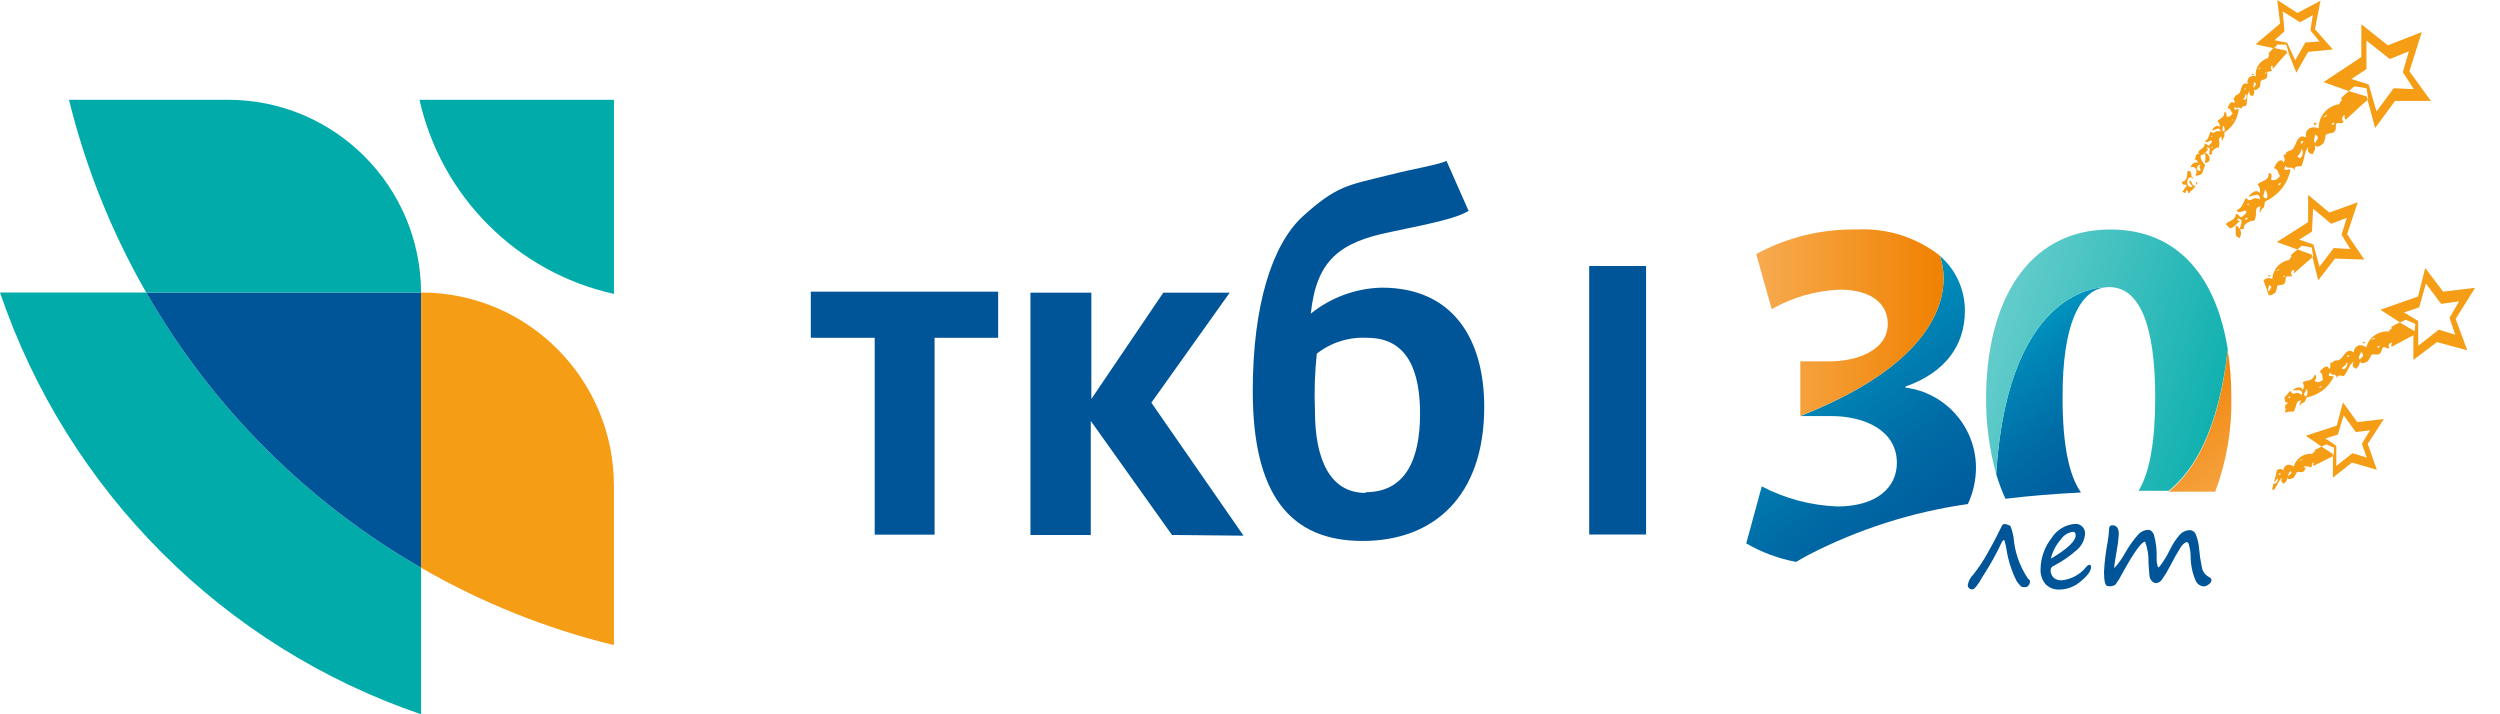 <svg width="84" height="24" viewBox="0 0 84 24" fill="none" xmlns="http://www.w3.org/2000/svg">
<path d="M0 9.828H4.913C7.121 13.674 10.308 16.866 14.148 19.076V24C7.494 21.729 2.268 16.494 1.82326e-07 9.828H0Z" fill="#00ABAA"/>
<path d="M14.147 9.828V19.076C10.308 16.866 7.121 13.674 4.913 9.828H14.147Z" fill="#005599"/>
<path d="M14.148 9.828H4.913C3.749 7.802 2.876 5.622 2.318 3.353H7.647C11.226 3.345 14.134 6.242 14.148 9.828Z" fill="#00ABAA"/>
<path d="M20.628 16.322V21.677C18.356 21.122 16.174 20.247 14.148 19.076V9.828C17.727 9.828 20.628 12.736 20.628 16.322Z" fill="#F59D15"/>
<path d="M14.095 3.353C14.827 6.612 17.373 9.154 20.629 9.876V3.353H14.095Z" fill="#00ABAA"/>
<path d="M31.402 11.351V17.965H29.39V11.351H27.243V9.799H33.538V11.351H31.402ZM44.044 10.537C44.722 9.99 45.563 9.684 46.433 9.665C48.756 9.665 49.87 11.313 49.87 13.674C49.87 16.653 48.197 18.176 45.783 18.176C43.37 18.176 42.093 16.653 42.093 13.142C42.093 10.226 42.753 8.214 43.766 7.275C44.928 6.226 45.286 6.226 46.648 5.886C47.485 5.671 48.293 5.546 48.603 5.407L49.344 7.084C48.943 7.333 48.197 7.486 46.711 7.797C45.004 8.142 44.23 8.755 44.044 10.532V10.537ZM45.884 16.538C47.217 16.538 47.714 15.451 47.714 13.899C47.714 12.5 47.313 11.351 45.946 11.351C45.333 11.315 44.728 11.504 44.244 11.883C44.177 12.519 44.156 13.159 44.182 13.798C44.182 15.475 44.708 16.562 45.884 16.562V16.538ZM39.379 17.975L36.65 14.143V17.975H34.623V9.833H36.669V13.406L39.087 9.833H41.319L38.686 13.53L41.783 17.999L39.379 17.975Z" fill="#005599"/>
<path d="M54.353 8.937V17.96" stroke="#005599" stroke-width="1.911" stroke-miterlimit="10"/>
<path d="M70.866 9.646C69.91 9.646 69.289 10.843 69.303 13.387C69.303 14.924 69.514 15.968 69.92 16.548C69.026 16.591 68.18 16.663 67.382 16.758C67.259 16.488 67.156 16.21 67.071 15.925C67.487 9.383 70.866 9.646 70.866 9.646Z" fill="url(#paint0_linear_302_9466)"/>
<path d="M74.972 13.319C74.999 14.411 74.815 15.497 74.432 16.519H74.227C73.749 16.519 73.309 16.519 72.869 16.519C73.701 15.853 74.547 14.493 74.853 11.768C74.933 12.281 74.973 12.8 74.972 13.319Z" fill="url(#paint1_linear_302_9466)"/>
<path d="M74.853 11.739C74.547 14.464 73.701 15.824 72.869 16.49H71.856C72.224 15.892 72.415 14.847 72.415 13.353C72.415 10.93 71.894 9.646 70.867 9.646C70.867 9.646 67.487 9.383 67.072 15.925C66.842 15.099 66.728 14.244 66.732 13.387C66.732 10.221 68.075 7.711 70.905 7.711C73.294 7.711 74.494 9.459 74.853 11.739Z" fill="url(#paint2_linear_302_9466)"/>
<path d="M66.393 15.681C66.397 16.114 66.304 16.543 66.12 16.936C64.255 17.201 62.447 17.777 60.772 18.641C60.629 18.717 60.49 18.794 60.351 18.88C59.761 18.771 59.193 18.561 58.674 18.258L59.195 16.342C59.98 16.753 60.847 16.983 61.733 17.017C63.061 17.017 63.735 16.375 63.735 15.551C63.735 14.469 62.66 13.98 61.532 13.98H60.49C66.546 11.586 65.169 8.588 65.169 8.588C65.712 9.049 66.023 9.728 66.02 10.441C66.02 11.605 65.365 12.515 64.022 12.989V13.023C65.362 13.194 66.373 14.327 66.393 15.681Z" fill="url(#paint3_linear_302_9466)"/>
<path d="M60.49 13.976V12.141H61.479C62.34 12.141 63.429 11.801 63.429 10.877C63.429 10.221 62.894 9.732 61.819 9.732C61.014 9.763 60.229 9.988 59.529 10.388L59.008 8.535C60.045 7.973 61.209 7.69 62.388 7.711C63.389 7.657 64.377 7.966 65.169 8.583C65.169 8.583 66.546 11.6 60.49 13.976Z" fill="url(#paint4_linear_302_9466)"/>
<path d="M67.344 18.142C67.315 18.142 67.287 18.171 67.253 18.233C67.08 18.604 66.881 18.962 66.66 19.306C66.642 19.328 66.626 19.352 66.613 19.378C66.455 19.661 66.34 19.804 66.269 19.804C66.197 19.804 66.116 19.757 66.116 19.661C66.139 19.526 66.204 19.402 66.302 19.306C66.481 19.081 66.641 18.84 66.78 18.588C66.971 18.253 67.129 17.946 67.258 17.678C67.274 17.634 67.316 17.605 67.363 17.606L67.463 17.63C67.5 17.64 67.533 17.66 67.559 17.688C67.599 17.803 67.631 17.922 67.655 18.042C67.691 18.539 67.856 19.017 68.133 19.431L68.204 19.503C68.21 19.52 68.21 19.538 68.204 19.555C68.205 19.594 68.191 19.632 68.166 19.661C68.149 19.688 68.124 19.71 68.094 19.723C68.045 19.731 67.995 19.731 67.946 19.723C67.918 19.723 67.855 19.656 67.76 19.527C67.589 19.188 67.473 18.824 67.416 18.449C67.399 18.345 67.375 18.243 67.344 18.142Z" fill="#005599"/>
<path d="M70.26 19.052C70.26 19.182 70.145 19.34 69.915 19.531C69.719 19.704 69.469 19.803 69.208 19.809C69.03 19.821 68.855 19.755 68.73 19.627C68.612 19.485 68.552 19.304 68.563 19.119C68.569 18.742 68.698 18.377 68.931 18.08C69.106 17.801 69.405 17.623 69.734 17.601C69.822 17.599 69.907 17.634 69.968 17.697C70.028 17.756 70.061 17.838 70.059 17.922C70.047 18.142 69.943 18.348 69.772 18.487C69.538 18.694 69.28 18.871 69.002 19.014C68.946 19.035 68.906 19.087 68.902 19.148C68.897 19.242 68.929 19.333 68.993 19.402C69.067 19.47 69.165 19.504 69.265 19.498C69.595 19.468 69.897 19.303 70.102 19.043C70.124 19.01 70.159 18.988 70.197 18.981C70.216 18.957 70.26 18.99 70.26 19.052ZM68.936 18.755C69.476 18.434 69.743 18.176 69.743 17.984C69.743 17.908 69.71 17.869 69.643 17.869C69.481 17.895 69.338 17.987 69.246 18.123C69.086 18.304 68.971 18.521 68.912 18.755H68.936Z" fill="#005599"/>
<path d="M72.076 18.2C71.956 18.2 71.703 18.554 71.316 19.254C71.25 19.387 71.173 19.515 71.086 19.637C71.05 19.663 71.01 19.683 70.967 19.694C70.919 19.7 70.871 19.7 70.823 19.694C70.737 19.694 70.694 19.526 70.694 19.215C70.713 18.874 70.754 18.535 70.819 18.2C70.843 18.059 70.859 17.916 70.866 17.774C70.866 17.687 70.905 17.649 70.976 17.649C71.12 17.649 71.192 17.75 71.192 17.951C71.18 18.141 71.156 18.329 71.12 18.516C71.062 18.832 71.038 19.024 71.034 19.095C71.168 18.95 71.285 18.789 71.383 18.616C71.516 18.374 71.676 18.147 71.861 17.941C71.945 17.857 72.058 17.808 72.176 17.802C72.257 17.802 72.324 17.855 72.372 17.965C72.444 18.224 72.474 18.492 72.463 18.76C72.459 18.84 72.469 18.919 72.492 18.995C72.492 19.043 72.52 19.067 72.53 19.067C72.539 19.067 72.716 18.866 72.917 18.458C73 18.286 73.104 18.125 73.228 17.98C73.312 17.88 73.433 17.82 73.562 17.812C73.665 17.81 73.757 17.876 73.787 17.975C73.845 18.128 73.88 18.29 73.892 18.454C73.909 18.648 73.937 18.842 73.978 19.033C73.993 19.175 74.075 19.301 74.198 19.373C74.269 19.407 74.308 19.45 74.308 19.493C74.298 19.55 74.265 19.6 74.217 19.632C74.17 19.673 74.112 19.698 74.05 19.704C73.931 19.696 73.827 19.624 73.777 19.517C73.662 19.253 73.604 18.967 73.605 18.679C73.605 18.511 73.567 18.391 73.552 18.32C73.538 18.248 73.51 18.214 73.476 18.214C73.443 18.214 73.356 18.267 73.285 18.367C73.157 18.569 73.039 18.777 72.931 18.99C72.847 19.156 72.751 19.317 72.644 19.469C72.602 19.537 72.532 19.582 72.453 19.594C72.397 19.592 72.343 19.568 72.305 19.526C72.263 19.483 72.235 19.428 72.224 19.368C72.224 19.306 72.2 19.153 72.19 18.913C72.198 18.671 72.159 18.428 72.076 18.2Z" fill="#005599"/>
<path d="M77.826 4.133C77.826 4.109 77.721 4.133 77.749 4.181C77.778 4.229 77.854 4.176 77.826 4.133Z" fill="#F59D15"/>
<path d="M75.722 2.472C75.722 2.472 75.651 2.472 75.67 2.515C75.689 2.558 75.746 2.5 75.722 2.472Z" fill="#F59D15"/>
<path d="M73.83 6.15C73.83 6.121 73.796 6.092 73.782 6.15C73.768 6.207 73.811 6.226 73.83 6.15Z" fill="#F59D15"/>
<path d="M77.085 9.177C77.29 9.004 77.491 8.817 77.696 8.645L77.672 8.554L77.195 8.382C77.118 8.444 77.037 8.511 76.965 8.578C77.046 8.626 76.936 8.645 76.922 8.736C76.602 8.783 76.362 9.054 76.353 9.378C76.254 9.319 76.128 9.339 76.052 9.426C76.113 9.573 76.17 9.732 76.224 9.905V9.866C76.224 9.996 76.43 9.866 76.459 9.818C76.49 9.752 76.509 9.681 76.516 9.608C76.583 9.545 76.717 9.608 76.769 9.507C76.822 9.407 76.769 9.34 76.826 9.296C76.884 9.253 77.013 9.34 77.013 9.234C76.946 9.234 76.984 9.071 77.056 9.076C77.128 9.081 77.032 9.162 77.085 9.177ZM76.239 9.795C76.172 9.761 76.239 9.656 76.239 9.574C76.387 9.66 76.282 9.665 76.239 9.795ZM76.544 9.086C76.334 9.167 76.721 8.947 76.544 9.086V9.086ZM76.712 9.301C76.712 9.268 76.769 9.248 76.779 9.263C76.788 9.277 76.721 9.32 76.712 9.301Z" fill="#F59D15"/>
<path d="M77.362 8.262L77.677 8.315L77.72 8.626H77.696L77.892 9.421L78.456 8.688L79.441 8.722L78.863 7.869L79.221 6.796L78.265 7.141L77.553 6.547V7.462L76.501 8.133L77.195 8.382C77.242 8.338 77.291 8.296 77.343 8.257L77.362 8.262ZM77.682 7.783L77.72 7.012L78.327 7.519L78.853 7.318L78.676 7.888L78.968 8.367L78.413 8.334L77.935 8.961L77.73 8.214L77.252 8.051L77.682 7.783Z" fill="#F59D15"/>
<path d="M78.92 3.061C78.829 3.137 78.738 3.224 78.648 3.31C78.753 3.362 78.614 3.391 78.6 3.501C78.198 3.557 77.901 3.904 77.907 4.311C77.601 4.201 77.429 4.397 77.486 4.617C77.185 4.469 77.156 4.871 77.051 4.991C76.946 5.111 76.817 5.039 76.793 5.197C76.621 5.173 76.855 5.331 76.726 5.455C76.616 5.273 76.473 5.489 76.406 5.652C76.569 5.681 76.525 5.834 76.616 5.91C76.535 5.992 76.468 6.092 76.31 6.04C76.31 5.934 76.373 5.815 76.229 5.815C76.229 6.116 75.971 6.054 75.856 6.198C75.929 6.276 75.954 6.388 75.923 6.49C75.828 6.327 75.632 6.49 75.55 6.605C75.699 6.605 75.928 6.418 75.938 6.701C75.636 6.557 75.684 6.854 75.46 6.653C75.374 6.811 75.316 7.022 75.154 7.055C75.206 7.261 75.469 6.959 75.479 7.136C75.435 7.205 75.374 7.261 75.302 7.299C75.221 7.275 75.23 7.194 75.125 7.184C75.125 7.419 74.843 7.419 74.79 7.534L74.915 7.668C75.073 7.668 75.144 7.496 75.269 7.429C75.197 7.429 75.111 7.357 75.221 7.347C75.498 7.395 75.053 7.826 75.412 7.673C75.311 7.582 75.608 7.39 75.751 7.414C75.871 7.146 75.708 6.974 75.947 6.935C75.947 7.012 75.89 7.117 75.947 7.146C75.947 7.041 76.038 6.998 76.062 6.969C76.086 6.94 76.091 6.792 76.11 6.772C76.129 6.753 76.272 6.701 76.349 6.629C76.655 6.424 76.871 6.108 76.951 5.748C77.013 5.58 76.659 5.858 76.788 5.57C76.874 5.719 76.999 5.542 77.094 5.714C77.094 5.527 77.261 5.623 77.338 5.57C77.457 5.249 77.424 5.091 77.563 4.938C77.515 5.079 77.563 5.16 77.706 5.182C77.802 4.991 77.782 5.067 77.787 4.857C77.816 5.015 78.045 4.857 78.079 4.794C78.113 4.712 78.134 4.625 78.141 4.536C78.222 4.454 78.385 4.507 78.452 4.407C78.519 4.306 78.452 4.196 78.514 4.148C78.576 4.1 78.743 4.191 78.738 4.066C78.657 4.066 78.7 3.865 78.786 3.87C78.786 3.928 78.757 3.999 78.82 4.019C79.068 3.798 79.298 3.568 79.556 3.353L79.527 3.243L78.92 3.061ZM75.441 7.371C75.417 7.333 75.507 7.304 75.522 7.323C75.536 7.342 75.455 7.405 75.441 7.381V7.371ZM75.57 6.854C75.541 6.926 75.498 6.854 75.507 6.854C75.517 6.854 75.579 6.83 75.57 6.864V6.854ZM76.167 6.662C75.957 6.662 76.091 6.49 76.105 6.37C76.178 6.452 76.202 6.567 76.167 6.672V6.662ZM76.554 6.207C76.554 6.169 76.621 6.136 76.635 6.159C76.65 6.183 76.569 6.226 76.554 6.226V6.207ZM77.199 5.249C77.27 5.186 77.316 5.099 77.328 5.005C77.429 5.048 77.352 5.427 77.199 5.269V5.249ZM77.309 4.794C77.285 4.751 77.381 4.723 77.391 4.747C77.4 4.771 77.324 4.852 77.309 4.828V4.794ZM77.787 4.794C77.701 4.751 77.787 4.617 77.787 4.517C77.969 4.641 77.845 4.651 77.797 4.814L77.787 4.794ZM78.141 3.918C77.883 4.023 78.351 3.741 78.141 3.918V3.918ZM78.351 4.177C78.323 4.138 78.418 4.11 78.433 4.129C78.447 4.148 78.385 4.22 78.385 4.196L78.351 4.177Z" fill="#F59D15"/>
<path d="M78.92 3.061L79.102 2.903H79.126L79.517 2.965L79.575 3.343H79.546L79.804 4.301L80.474 3.391H81.678L80.956 2.395L81.372 1.078L80.23 1.523L79.341 0.814V1.916L78.069 2.759L78.92 3.061ZM79.513 2.323V1.365L80.297 1.983L80.937 1.724L80.736 2.428L81.104 2.994L80.426 2.965L79.852 3.745L79.589 2.84L79.006 2.653L79.513 2.323Z" fill="#F59D15"/>
<path d="M74.083 5.134C74.11 5.244 74.11 5.359 74.083 5.47C74.336 5.474 74.265 5.163 74.083 5.134Z" fill="#F59D15"/>
<path d="M79.46 11.495C79.46 11.471 79.369 11.495 79.384 11.519C79.398 11.543 79.474 11.552 79.46 11.495Z" fill="#F59D15"/>
<path d="M76.277 9.244C76.277 9.244 76.191 9.244 76.21 9.282C76.229 9.32 76.296 9.277 76.277 9.244Z" fill="#F59D15"/>
<path d="M75.24 8.008C75.334 7.887 75.313 7.713 75.193 7.618C75.171 7.601 75.147 7.587 75.12 7.577C75.12 7.678 75.12 7.759 75.12 7.86C75.12 7.96 75.201 7.955 75.24 8.008Z" fill="#F59D15"/>
<path d="M76.54 1.499H76.822C76.846 1.585 76.865 1.672 76.894 1.758V1.782L77.156 2.443L77.553 1.743L78.385 1.662L77.783 0.982L77.969 0.024L77.195 0.436L76.516 0L76.612 0.79L75.785 1.49L76.411 1.624L76.521 1.494L76.54 1.499ZM76.76 1.049L76.698 0.383L77.281 0.747L77.711 0.508L77.63 1.02L77.936 1.394L77.458 1.427L77.118 2.026L76.851 1.437L76.425 1.351L76.76 1.049Z" fill="#F59D15"/>
<path d="M77.032 15.542C77.032 15.542 76.96 15.542 76.97 15.542C76.98 15.542 77.046 15.575 77.032 15.542Z" fill="#F59D15"/>
<path d="M80.626 10.829C80.531 10.882 80.435 10.93 80.34 10.987C80.416 11.054 80.296 11.049 80.258 11.14C79.912 11.11 79.595 11.335 79.508 11.672C79.269 11.509 79.097 11.648 79.082 11.844C78.863 11.653 78.748 11.988 78.633 12.069C78.519 12.151 78.423 12.069 78.365 12.189C78.227 12.132 78.365 12.318 78.256 12.4C78.203 12.218 78.026 12.371 77.94 12.496C78.074 12.553 78.002 12.678 78.06 12.759C77.978 12.812 77.897 12.884 77.773 12.802C77.811 12.721 77.873 12.63 77.773 12.591C77.687 12.85 77.501 12.745 77.371 12.845C77.419 12.927 77.419 13.027 77.371 13.109C77.324 12.946 77.128 13.027 77.032 13.109C77.156 13.137 77.391 13.027 77.343 13.276C77.113 13.085 77.089 13.353 76.951 13.133C76.894 13.195 76.841 13.267 76.784 13.324C76.726 13.382 76.784 13.434 76.784 13.492C76.784 13.549 76.879 13.492 76.865 13.549C76.84 13.573 76.813 13.594 76.784 13.612C76.784 13.65 76.784 13.688 76.784 13.727C76.784 13.765 76.836 13.727 76.841 13.727C76.846 13.727 76.812 13.77 76.784 13.765C76.786 13.8 76.786 13.835 76.784 13.87C76.866 13.829 76.961 13.818 77.051 13.841C77.209 13.636 77.104 13.458 77.324 13.454C77.3 13.521 77.238 13.597 77.29 13.636C77.29 13.545 77.405 13.53 77.429 13.511C77.453 13.492 77.491 13.367 77.51 13.353C77.529 13.339 77.668 13.324 77.749 13.281C78.027 13.169 78.255 12.962 78.394 12.697C78.485 12.568 78.122 12.726 78.294 12.51C78.332 12.654 78.48 12.51 78.523 12.702C78.566 12.544 78.686 12.659 78.762 12.63C78.934 12.386 78.939 12.232 79.092 12.151C79.02 12.261 79.044 12.342 79.164 12.39C79.283 12.251 79.255 12.314 79.302 12.132C79.302 12.271 79.527 12.17 79.565 12.132C79.61 12.068 79.647 11.998 79.675 11.926C79.761 11.873 79.89 11.954 79.967 11.878C80.043 11.801 80.019 11.705 80.077 11.672C80.134 11.638 80.263 11.763 80.287 11.672C80.22 11.634 80.287 11.495 80.368 11.514C80.368 11.562 80.316 11.619 80.368 11.648C80.626 11.514 80.884 11.365 81.142 11.241V11.136L80.626 10.829ZM76.951 13.358C76.913 13.411 76.884 13.358 76.903 13.329C76.922 13.3 76.951 13.329 76.951 13.358ZM77.505 13.319C77.324 13.291 77.477 13.157 77.505 13.061C77.547 13.143 77.544 13.241 77.496 13.319H77.505ZM77.931 13.018C77.931 12.979 78.007 12.975 78.012 12.994C78.017 13.013 77.931 13.042 77.907 13.018H77.931ZM78.686 12.357C78.761 12.322 78.82 12.258 78.848 12.18C78.939 12.208 78.777 12.52 78.676 12.357H78.686ZM78.863 11.974C78.863 11.935 78.934 11.931 78.939 11.95C78.944 11.969 78.863 12.017 78.863 11.974ZM79.278 12.065C79.216 12.012 79.302 11.916 79.336 11.83C79.474 11.974 79.365 11.974 79.288 12.084L79.278 12.065ZM79.756 11.399C79.513 11.428 79.972 11.293 79.756 11.399V11.399ZM79.876 11.662C79.876 11.624 79.952 11.619 79.957 11.638C79.962 11.658 79.909 11.705 79.9 11.681L79.876 11.662Z" fill="#F59D15"/>
<path d="M83.164 9.67L82.089 9.799L81.487 9.004L81.248 9.962L79.981 10.407L80.641 10.834L80.832 10.743L81.152 10.882C81.152 10.992 81.128 11.102 81.119 11.212H81.09V12.093L81.879 11.495L82.901 11.772L82.51 10.714L83.164 9.67ZM81.941 11.078L81.252 11.619V10.786L80.775 10.498L81.286 10.326L81.51 9.526L82.022 10.211L82.624 10.125L82.304 10.68L82.495 11.245L81.941 11.078Z" fill="#F59D15"/>
<path d="M78.002 15.005L77.763 15.125C77.826 15.183 77.725 15.173 77.692 15.25C77.409 15.221 77.146 15.401 77.07 15.676C76.879 15.537 76.736 15.647 76.722 15.81C76.671 15.749 76.58 15.741 76.519 15.792C76.513 15.797 76.507 15.803 76.502 15.81C76.473 15.944 76.444 16.073 76.406 16.203C76.454 16.171 76.493 16.126 76.516 16.073C76.588 16.073 76.478 16.308 76.397 16.236L76.339 16.452C76.363 16.457 76.387 16.457 76.411 16.452C76.554 16.255 76.559 16.131 76.688 16.054C76.631 16.14 76.645 16.207 76.741 16.251C76.846 16.14 76.817 16.188 76.86 16.04C76.86 16.155 77.042 16.073 77.075 16.04C77.112 15.988 77.143 15.932 77.166 15.872C77.238 15.829 77.343 15.896 77.405 15.839C77.467 15.781 77.453 15.695 77.501 15.671C77.548 15.647 77.653 15.748 77.673 15.671C77.692 15.595 77.673 15.527 77.744 15.547C77.744 15.585 77.697 15.628 77.744 15.652C77.955 15.547 78.165 15.432 78.38 15.331V15.25L78.002 15.005ZM76.569 15.93C76.569 15.896 76.626 15.891 76.631 15.93C76.635 15.968 76.549 15.949 76.545 15.93H76.569ZM76.908 16.011C76.86 15.963 76.908 15.887 76.96 15.82C77.037 15.925 76.951 15.906 76.884 16.011H76.908ZM77.319 15.47C77.123 15.494 77.501 15.384 77.319 15.47V15.47ZM77.419 15.69C77.419 15.657 77.477 15.652 77.481 15.69C77.486 15.729 77.4 15.709 77.395 15.69H77.419Z" fill="#F59D15"/>
<path d="M79.202 14.181L78.724 13.521L78.514 14.301L77.472 14.641L78.007 15.005L78.16 14.929L78.423 15.044C78.423 15.135 78.423 15.226 78.389 15.317L78.385 15.326V16.049L79.025 15.542L79.862 15.786L79.556 14.914L80.096 14.081L79.202 14.181ZM79.522 15.374L79.044 15.226L78.499 15.657V14.977L78.131 14.732L78.552 14.603L78.748 13.952L79.154 14.517L79.632 14.459L79.36 14.91L79.522 15.374Z" fill="#F59D15"/>
<path d="M73.763 5.901C74.059 5.901 73.978 5.771 74.093 5.561C74.035 5.45 73.921 5.383 73.945 5.211C74.088 5.211 74.121 5.067 74.212 5.005C74.16 5.005 74.097 4.967 74.169 4.952C74.37 4.952 74.093 5.307 74.336 5.163C74.255 5.106 74.446 4.947 74.552 4.952C74.614 4.751 74.484 4.646 74.647 4.583C74.647 4.636 74.623 4.713 74.676 4.727C74.676 4.655 74.728 4.617 74.738 4.593C74.747 4.569 74.738 4.469 74.738 4.454C74.738 4.44 74.848 4.387 74.896 4.33C75.073 4.165 75.186 3.942 75.216 3.702C75.245 3.578 75.02 3.803 75.087 3.587C75.159 3.688 75.23 3.549 75.316 3.664C75.316 3.535 75.421 3.587 75.474 3.544C75.531 3.309 75.474 3.195 75.579 3.065C75.579 3.166 75.579 3.219 75.703 3.223C75.756 3.08 75.746 3.137 75.732 2.989C75.766 3.094 75.909 2.95 75.933 2.917C75.948 2.856 75.956 2.793 75.957 2.73C76.004 2.668 76.124 2.687 76.162 2.61C76.201 2.534 76.162 2.462 76.186 2.423C76.21 2.385 76.353 2.423 76.339 2.347C76.277 2.347 76.296 2.208 76.339 2.208C76.382 2.208 76.339 2.299 76.373 2.309C76.53 2.131 76.678 1.949 76.85 1.777L76.822 1.7L76.387 1.609L76.21 1.806C76.291 1.834 76.21 1.868 76.21 1.949C75.939 2.023 75.763 2.283 75.794 2.562C75.57 2.51 75.479 2.668 75.527 2.816C75.302 2.74 75.316 3.022 75.249 3.118C75.182 3.214 75.092 3.171 75.087 3.286C74.963 3.286 75.139 3.377 75.063 3.472C74.967 3.353 74.881 3.52 74.848 3.64C74.967 3.64 74.948 3.76 75.02 3.803C74.967 3.865 74.929 3.942 74.814 3.923C74.814 3.846 74.814 3.76 74.738 3.769C74.738 3.985 74.575 3.961 74.508 4.071C74.566 4.121 74.594 4.197 74.58 4.272C74.499 4.167 74.37 4.272 74.327 4.382C74.432 4.382 74.575 4.22 74.609 4.421C74.379 4.344 74.437 4.55 74.274 4.421C74.222 4.536 74.203 4.694 74.093 4.732C74.145 4.871 74.303 4.636 74.327 4.761C74.299 4.812 74.26 4.856 74.212 4.89C74.155 4.89 74.155 4.823 74.078 4.828C74.078 5.038 73.782 5.019 73.892 5.182C73.744 5.125 73.806 5.331 73.725 5.355C73.789 5.354 73.844 5.401 73.854 5.465C73.706 5.436 73.643 5.517 73.596 5.623C73.796 5.565 73.849 5.747 73.763 5.901ZM76.153 2.433C76.153 2.462 76.11 2.486 76.1 2.471C76.091 2.457 76.148 2.419 76.157 2.433H76.153ZM75.928 2.309C75.756 2.4 76.062 2.165 75.928 2.309V2.309ZM75.732 2.759C75.861 2.821 75.775 2.84 75.732 2.955C75.694 2.931 75.732 2.831 75.737 2.759H75.732ZM75.464 2.965C75.464 2.993 75.426 3.022 75.412 3.008C75.397 2.993 75.46 2.95 75.469 2.965H75.464ZM75.441 3.156C75.527 3.156 75.493 3.429 75.369 3.333C75.418 3.288 75.446 3.224 75.445 3.156H75.441ZM75.039 4.014C75.039 4.014 74.996 4.066 74.987 4.052C74.977 4.037 75.039 3.999 75.039 4.014ZM74.681 4.205C74.737 4.255 74.763 4.332 74.747 4.406C74.618 4.435 74.695 4.311 74.695 4.205H74.681ZM74.298 4.588C74.298 4.536 74.346 4.588 74.346 4.588C74.346 4.588 74.308 4.612 74.312 4.588H74.298ZM74.351 4.928C74.351 4.957 74.308 4.986 74.298 4.967C74.289 4.947 74.351 4.914 74.365 4.928H74.351ZM73.94 5.546C73.849 5.628 73.94 5.604 73.94 5.733H73.844C73.844 5.695 73.844 5.69 73.801 5.68C73.849 5.632 73.83 5.498 73.954 5.546H73.94Z" fill="#F59D15"/>
<path d="M73.481 6.25C73.414 6.289 73.38 6.384 73.328 6.442L73.424 6.49L73.462 6.389C73.524 6.389 73.495 6.48 73.548 6.495C73.61 6.399 73.725 6.36 73.768 6.236C73.605 6.289 73.667 5.958 73.548 6.116C73.591 6.166 73.631 6.219 73.667 6.274C73.466 6.332 73.443 6.03 73.562 5.973C73.682 5.915 73.662 6.068 73.706 5.973C73.557 5.973 73.706 5.704 73.495 5.752C73.495 5.953 73.452 6.102 73.304 6.111C73.342 6.284 73.424 6.14 73.481 6.25Z" fill="#F59D15"/>
<defs>
<linearGradient id="paint0_linear_302_9466" x1="72.037" y1="17.098" x2="67.288" y2="10.767" gradientUnits="userSpaceOnUse">
<stop stop-color="#005599"/>
<stop offset="0.21" stop-color="#005B9C"/>
<stop offset="0.48" stop-color="#006BA6"/>
<stop offset="0.78" stop-color="#0085B6"/>
<stop offset="1" stop-color="#009EC5"/>
</linearGradient>
<linearGradient id="paint1_linear_302_9466" x1="75.89" y1="16.825" x2="72.78" y2="12.679" gradientUnits="userSpaceOnUse">
<stop stop-color="#F7AB50"/>
<stop offset="1" stop-color="#F08100"/>
</linearGradient>
<linearGradient id="paint2_linear_302_9466" x1="76.115" y1="13.861" x2="67.064" y2="11.155" gradientUnits="userSpaceOnUse">
<stop stop-color="#00ABAA"/>
<stop offset="1" stop-color="#63CCCB"/>
</linearGradient>
<linearGradient id="paint3_linear_302_9466" x1="66.498" y1="19.503" x2="60.182" y2="11.081" gradientUnits="userSpaceOnUse">
<stop stop-color="#005599"/>
<stop offset="0.21" stop-color="#005B9C"/>
<stop offset="0.48" stop-color="#006BA6"/>
<stop offset="0.78" stop-color="#0085B6"/>
<stop offset="1" stop-color="#009EC5"/>
</linearGradient>
<linearGradient id="paint4_linear_302_9466" x1="59.008" y1="10.843" x2="65.303" y2="10.843" gradientUnits="userSpaceOnUse">
<stop stop-color="#F7AB50"/>
<stop offset="1" stop-color="#F08100"/>
</linearGradient>
</defs>
</svg>
